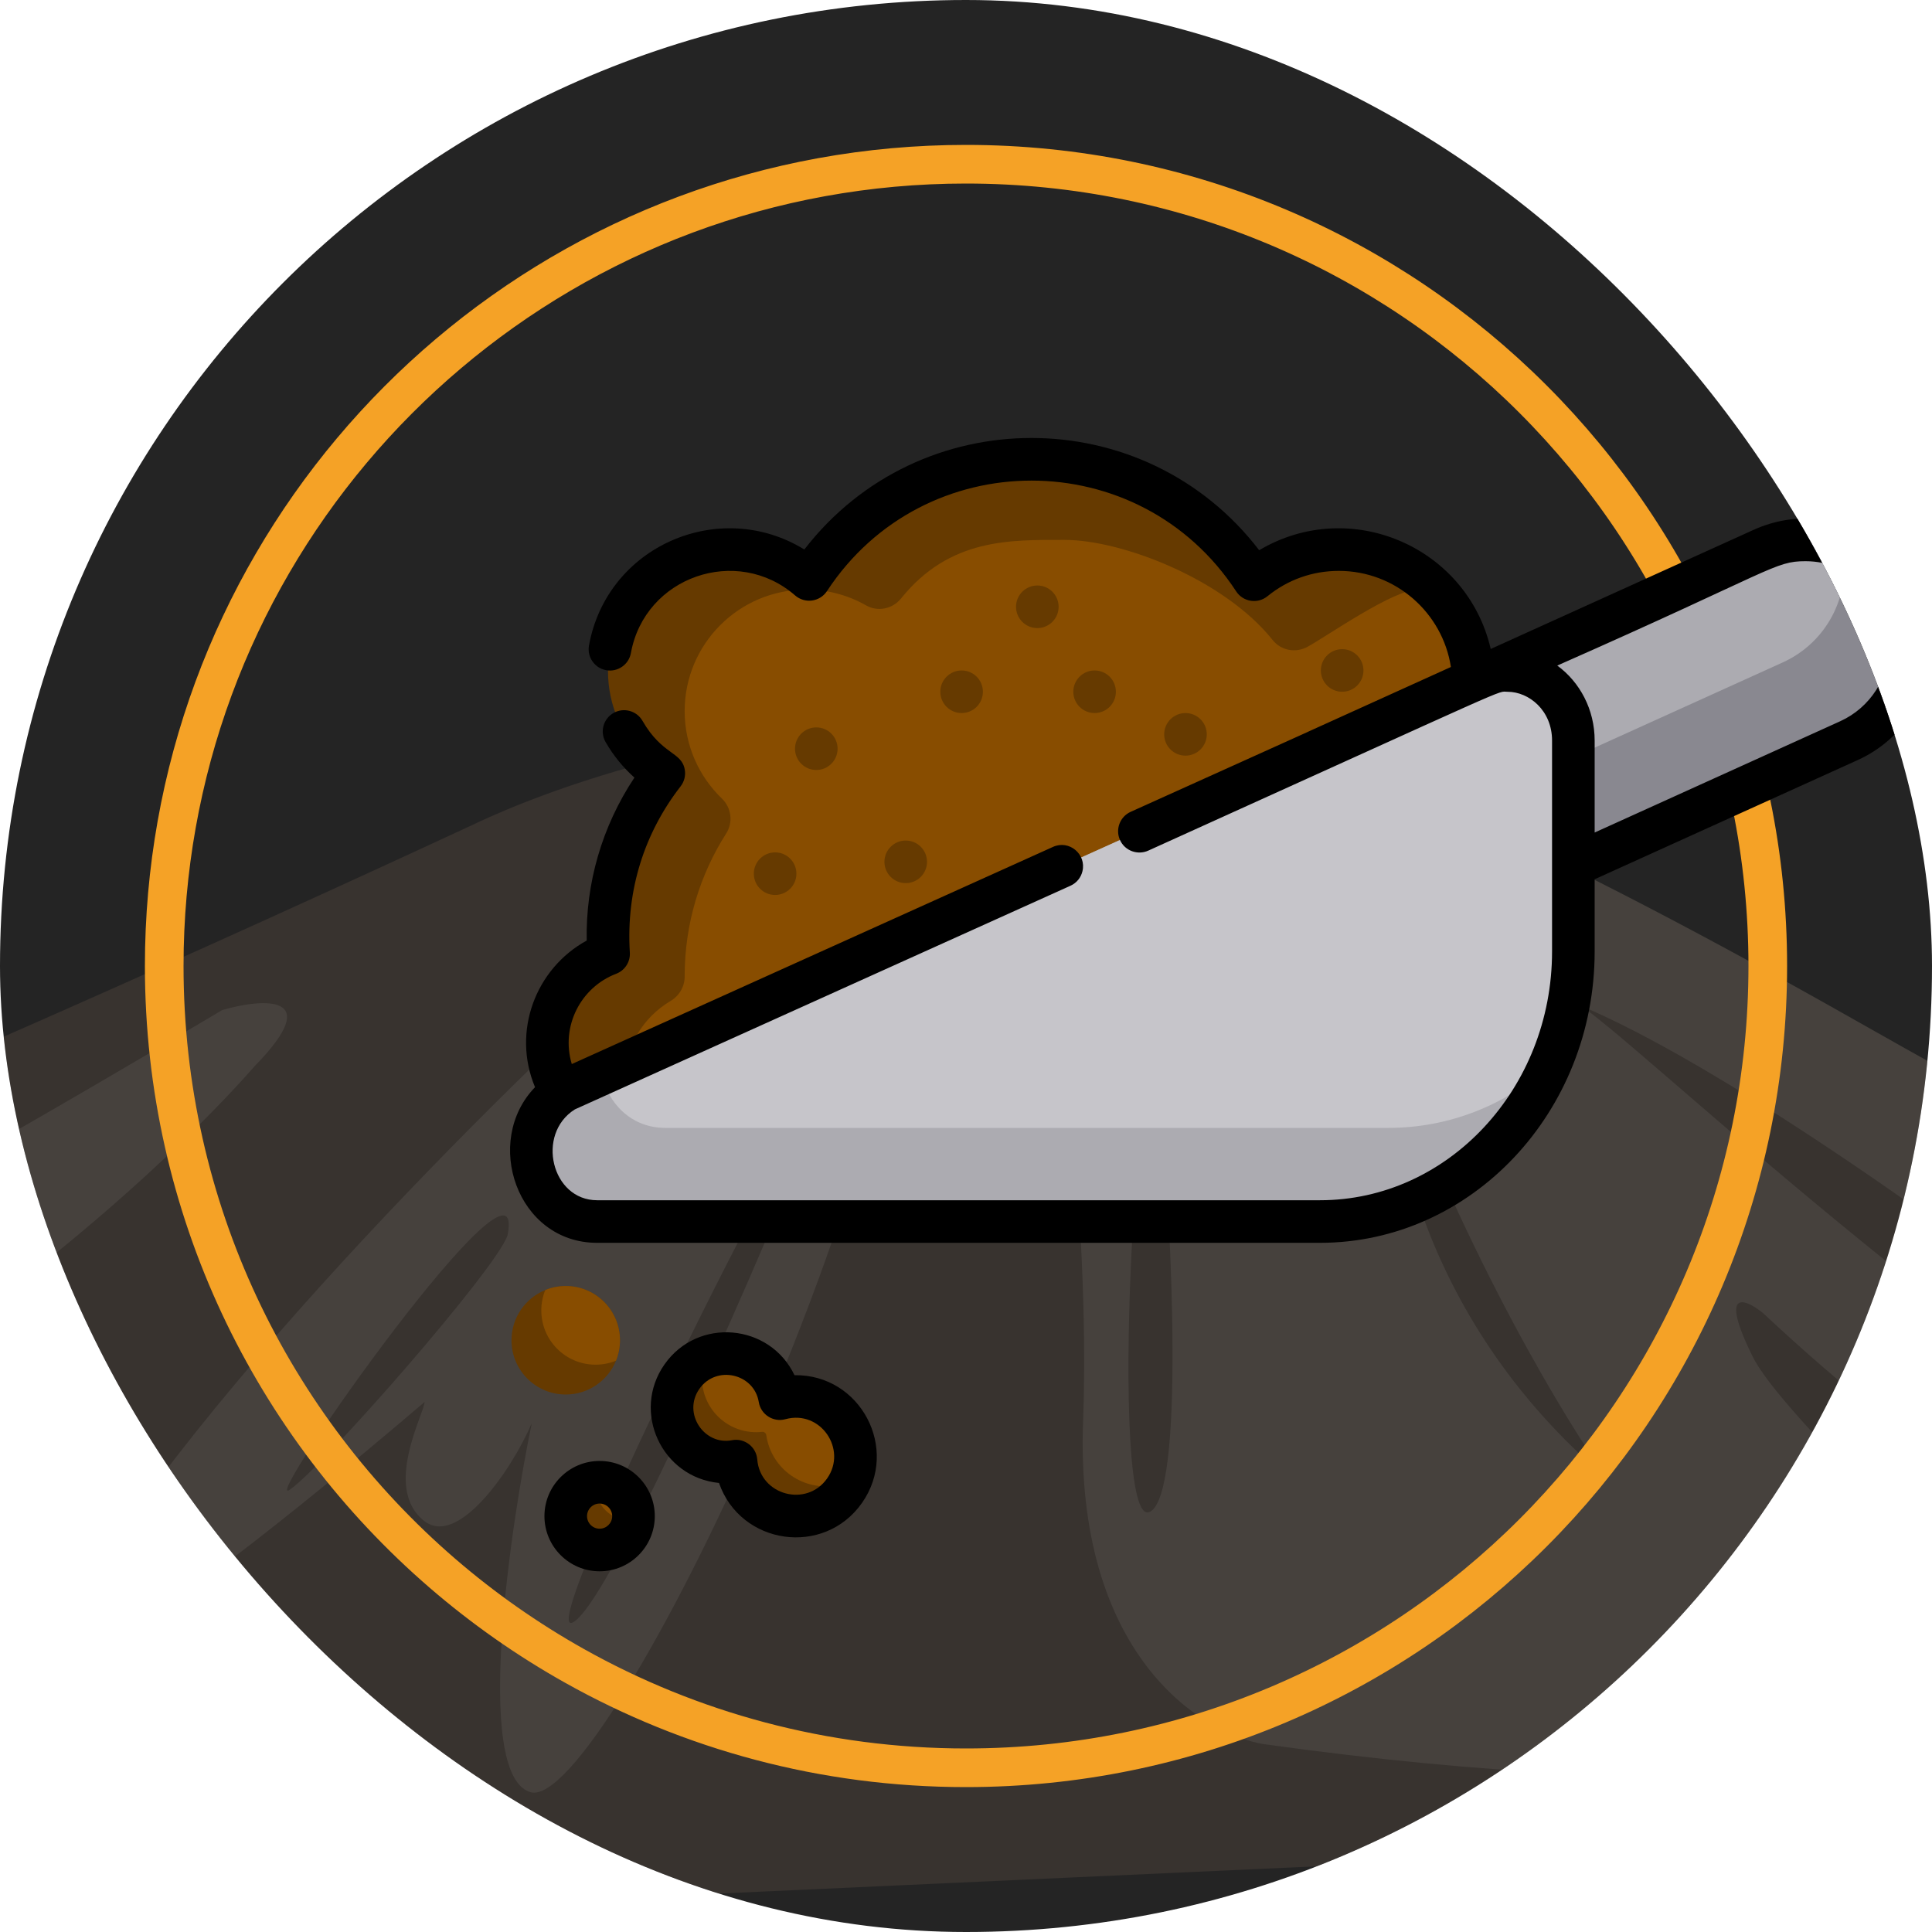 <?xml version="1.0" encoding="UTF-8"?> <svg xmlns="http://www.w3.org/2000/svg" width="200" height="200" viewBox="0 0 200 200" fill="none"> <g clip-path="url(#clip0_2025_17)"> <rect width="200" height="200" rx="100" fill="#242424"></rect> <g opacity="0.2"> <path d="M47.073 90.654C-69.92 145.232 -173.452 177.589 -200.697 179.553C-206.286 184.069 -132.881 186.373 -109.041 182.771C-120.961 190.629 -112.111 202.043 -25.469 199.685C-18.941 199.508 -12.517 199.305 -6.208 199.081L13.256 198.31L165.927 191.351C284.446 191.351 330.237 201.004 380.537 187.061C392.667 183.699 379.645 176.526 387.077 175.41L389.479 175.263C399.287 175.263 404.682 167.575 411.834 165.61C309 178.481 186.026 115.211 142.092 90.654C106.945 71.009 64.101 82.469 47.073 90.654Z" fill="#856C5B"></path> <path d="M389.479 175.263C399.287 175.263 404.682 167.575 411.834 165.61C309 178.481 186.026 115.211 142.092 90.654C106.945 71.009 64.101 82.469 47.073 90.654C-69.92 145.232 -173.452 177.589 -200.697 179.553C-206.286 184.069 -132.881 186.373 -109.041 182.771C-120.961 190.629 -112.111 202.043 -25.469 199.685C-18.941 199.508 -12.517 199.305 -6.208 199.081L13.256 198.31M389.479 175.263C377.218 175.263 393.711 183.409 380.537 187.061C330.237 201.004 284.446 191.351 165.927 191.351L13.256 198.31M389.479 175.263L13.256 198.31" stroke="#856C5B"></path> <path d="M49.111 85.853C-68.6 140.462 -159.273 172.341 -186.686 174.306C-192.309 178.824 -120.851 177.91 -96.864 174.306C-108.857 182.169 -111.05 197.304 -23.877 194.946C-17.308 194.768 -10.845 194.565 -4.497 194.341C9.898 184.216 23.994 169.227 29.242 162.998C27.442 174.159 19.21 187.846 15.086 193.57L168.695 186.607C287.943 186.607 325.018 193.046 375.627 179.095C388.882 175.441 358.792 173.729 371.128 173.729C380.997 173.729 389.798 168.183 396.994 166.217C311.671 172.114 188.918 110.424 144.714 85.853C109.351 66.197 66.244 77.663 49.111 85.853Z" fill="#856C5B" stroke="#856C5B"></path> <path d="M-78.433 171.154C-29.194 161.968 11.991 126.756 26.428 110.298C33.723 102.814 27.188 103.352 23.009 104.557C-52.218 149.338 -41.959 136.707 -59.056 144.745C-72.734 151.175 -77.673 165.03 -78.433 171.154Z" fill="#CCB6A1"></path> <path d="M4.479 172.063C4.479 174.307 12.374 172.063 43.95 145.136C43.95 146.258 39.565 154.112 43.95 157.477C47.392 160.119 52.86 152.395 55.054 147.321C53.011 157.036 48.881 183.762 54.914 185.526C62.589 187.77 97.674 114.843 94.385 85.672C92.192 86.794 102.06 73.331 68.071 118.209C67.34 119.331 66.098 120.004 66.975 113.721C68.071 105.868 69.168 96.892 65.878 100.258C49.798 114.843 15.005 149.624 4.479 172.063Z" fill="#CCB6A1"></path> <path d="M357.407 179.441C362.687 175.871 307.544 156.388 279.312 147.092C271.979 145.605 244.334 135.269 192.418 105.821C127.522 69.01 116.523 73.472 111.023 77.934C105.524 82.396 113.223 116.975 112.123 147.092C111.243 171.186 124.222 179.441 130.822 180.556C179.219 187.249 194.618 181.672 196.818 180.556C199.017 179.441 188.018 169.402 185.818 164.94C184.058 161.37 185.818 161.965 186.918 162.709C203.637 176.987 209.283 179.812 210.017 179.441C223.216 180.556 185.818 149.323 181.419 140.4C177.899 133.261 180.685 134.451 182.519 135.938C216.836 168.063 251.814 179.812 265.013 181.672C339.808 189.48 350.807 183.902 357.407 179.441Z" fill="#CCB6A1"></path> <path d="M84.099 116.438C84.099 117.582 63.81 165.659 59.302 167.949C54.793 170.238 87.48 104.991 84.099 116.438Z" fill="#856C5B"></path> <path d="M52.539 127.885C51.412 131.319 33.377 151.923 29.996 154.213C26.615 156.502 54.793 116.438 52.539 127.885Z" fill="#856C5B"></path> <path d="M120.167 114.148C121.294 127.503 122.647 154.67 119.04 156.502C114.532 158.791 117.913 100.412 120.167 114.148Z" fill="#856C5B"></path> <path d="M143.837 108.425C143.837 114.148 146.091 135.897 166.38 153.068C162.247 147.344 151.952 130.403 143.837 108.425Z" fill="#856C5B"></path> <path d="M163.51 104.057C163.273 103.918 163.102 103.846 162.998 103.846C163.167 103.915 163.338 103.985 163.51 104.057C168.441 106.953 201.587 138.972 230.627 155.357C260.877 172.425 192.011 115.977 163.51 104.057Z" fill="#856C5B"></path> <path d="M220.483 122.161C227.621 130.937 262.187 153.984 343.341 175.962C326.809 170.62 279.094 152.381 220.483 122.161Z" fill="#856C5B"></path> </g> <path d="M183 100C183 145.84 145.84 183 100 183C85.28 183 71.461 179.17 59.478 172.453C54.595 169.716 50.017 166.5 45.806 162.867C28.163 147.644 17 125.127 17 100C17 95 17.442 90.105 18.288 85.351C25.206 46.498 59.16 17 100 17C145.84 17 183 54.16 183 100Z" stroke="#F5A226" stroke-width="4"></path> <path d="M197.795 66.762C197.795 70.895 195.426 74.846 191.416 76.669L134.286 102.554C128.818 105.039 122.373 102.619 119.889 97.151C119.531 96.363 119.275 95.552 119.116 94.737C118.981 94.046 118.913 93.35 118.913 92.659C118.913 88.526 121.283 84.574 125.292 82.752L182.422 56.866C185.153 55.626 188.129 55.608 190.733 56.584C193.341 57.56 195.575 59.533 196.819 62.27C197.481 63.728 197.795 65.257 197.795 66.762Z" fill="#898890"></path> <path d="M190.936 58.663C190.936 62.796 188.567 66.747 184.557 68.57L127.427 94.455C124.696 95.696 121.721 95.713 119.116 94.737C118.981 94.046 118.913 93.35 118.913 92.659C118.913 88.526 121.283 84.574 125.293 82.752L182.423 56.866C185.154 55.626 188.129 55.608 190.734 56.584C190.869 57.275 190.936 57.972 190.936 58.663Z" fill="#ACABB1"></path> <path d="M152.027 74.567L64.779 113.946L60.625 115.822C58.217 114.029 56.662 111.162 56.662 107.934C56.662 104.333 58.599 101.19 61.483 99.476C62.383 98.944 62.941 97.995 62.939 96.948V96.916C62.939 91.477 64.517 86.412 67.237 82.143C67.978 80.985 67.778 79.477 66.787 78.521C64.415 76.234 62.939 73.024 62.939 69.472C62.939 62.526 68.568 56.892 75.512 56.892C77.773 56.892 79.893 57.489 81.724 58.533C82.935 59.224 84.467 58.898 85.34 57.813C90.382 51.551 98.111 47.541 106.777 47.541C115.491 47.541 123.255 51.592 128.294 57.909C129.164 59 130.684 59.273 131.907 58.6C133.974 57.468 136.358 56.845 138.892 56.895C142.693 56.975 146.157 58.606 148.641 61.193C150.816 63.451 152.239 66.435 152.492 69.742C152.621 71.421 152.451 73.047 152.027 74.567Z" fill="#663A00"></path> <path d="M152.028 74.567L64.779 113.946C64.662 113.341 64.6 112.715 64.6 112.074C64.6 108.472 66.537 105.327 69.421 103.616C70.321 103.081 70.879 102.131 70.876 101.088V101.052C70.876 95.617 72.455 90.548 75.174 86.283C75.915 85.124 75.715 83.613 74.725 82.661C72.352 80.374 70.876 77.163 70.876 73.612C70.876 66.662 76.506 61.032 83.45 61.032C85.711 61.032 87.831 61.629 89.662 62.673C90.873 63.364 92.405 63.037 93.278 61.952C98.32 55.688 104.59 55.89 110.232 55.89C116.106 55.89 126.71 59.942 131.749 66.262C132.619 67.353 134.139 67.623 135.362 66.953C137.428 65.818 144.296 60.982 146.83 61.035C147.444 61.047 148.047 61.1 148.641 61.194C150.816 63.452 152.239 66.436 152.492 69.743C152.622 71.421 152.451 73.047 152.028 74.567Z" fill="#884D00"></path> <path d="M64.179 138.744C64.179 139.493 64.032 140.205 63.768 140.858C62.933 142.91 60.919 144.359 58.564 144.359C55.463 144.359 52.949 141.845 52.949 138.744C52.949 136.392 54.396 134.378 56.448 133.543C57.101 133.276 57.815 133.129 58.565 133.129C61.666 133.129 64.179 135.642 64.179 138.744Z" fill="#663A00"></path> <path d="M87.989 153.314C87.195 155.043 85.623 156.389 83.662 156.809C80.149 157.562 76.747 155.187 76.236 151.644C76.206 151.438 76.018 151.288 75.809 151.312C72.578 151.668 69.715 149.23 69.58 145.941C69.483 143.58 70.926 141.402 73.081 140.529C73.278 140.449 73.478 140.379 73.687 140.323C76.815 139.462 79.922 141.39 80.645 144.403C80.695 144.609 80.904 144.738 81.11 144.694C81.168 144.683 81.23 144.671 81.289 144.659C84.773 144.048 88.089 146.476 88.512 150.036C88.651 151.185 88.451 152.314 87.989 153.314Z" fill="#663A00"></path> <path d="M162.873 76.663V98.492C162.873 102.745 161.982 106.779 160.386 110.389C156.193 119.882 147.142 126.452 136.649 126.452H61.81C54.822 126.452 52.385 116.557 58.47 112.894L62.266 111.18L152.739 70.352C157.269 67.629 162.873 71.119 162.873 76.663Z" fill="#ACABB1"></path> <path d="M162.873 76.663V98.492C162.873 102.745 161.982 106.779 160.386 110.389C155.856 114.37 150.049 116.76 143.717 116.76H68.877C65.314 116.76 62.933 114.187 62.266 111.18L152.739 70.352C157.269 67.629 162.873 71.119 162.873 76.663Z" fill="#C6C5CA"></path> <path d="M65.579 156.95C65.579 157.085 65.57 157.217 65.555 157.347C65.359 159.096 63.874 160.457 62.072 160.457C60.134 160.457 58.564 158.884 58.564 156.95C58.564 155.148 59.925 153.663 61.675 153.466C61.804 153.452 61.936 153.443 62.072 153.443C64.009 153.443 65.579 155.013 65.579 156.95Z" fill="#663A00"></path> <path d="M64.179 138.744C64.179 139.493 64.032 140.205 63.768 140.858C63.115 141.125 62.401 141.272 61.651 141.272C58.549 141.272 56.036 138.758 56.036 135.657C56.036 134.908 56.183 134.196 56.447 133.543C57.1 133.276 57.815 133.129 58.564 133.129C61.666 133.129 64.179 135.642 64.179 138.744Z" fill="#884D00"></path> <path d="M87.989 153.314C87.598 153.49 87.181 153.628 86.749 153.723C83.236 154.475 79.834 152.1 79.323 148.557C79.293 148.352 79.105 148.202 78.896 148.225C75.665 148.581 72.802 146.144 72.666 142.854C72.634 142.043 72.781 141.252 73.081 140.529C73.278 140.449 73.478 140.379 73.687 140.323C76.815 139.462 79.922 141.39 80.645 144.403C80.695 144.609 80.904 144.738 81.11 144.694C81.168 144.683 81.23 144.671 81.289 144.659C84.773 144.048 88.089 146.476 88.512 150.036C88.65 151.185 88.451 152.314 87.989 153.314Z" fill="#884D00"></path> <path d="M65.579 156.95C65.579 157.086 65.57 157.218 65.555 157.347C65.426 157.362 65.294 157.371 65.158 157.371C63.221 157.371 61.651 155.798 61.651 153.863C61.651 153.728 61.66 153.596 61.675 153.467C61.804 153.452 61.936 153.443 62.072 153.443C64.009 153.443 65.579 155.013 65.579 156.95Z" fill="#884D00"></path> <path d="M84.503 79.709C85.72 79.709 86.707 78.722 86.707 77.505C86.707 76.287 85.72 75.3 84.503 75.3C83.285 75.3 82.299 76.287 82.299 77.505C82.299 78.722 83.285 79.709 84.503 79.709Z" fill="#663A00"></path> <path d="M80.24 92.647C81.457 92.647 82.444 91.66 82.444 90.443C82.444 89.226 81.457 88.239 80.24 88.239C79.023 88.239 78.036 89.226 78.036 90.443C78.036 91.66 79.023 92.647 80.24 92.647Z" fill="#663A00"></path> <path d="M93.76 91.421C94.978 91.421 95.964 90.434 95.964 89.217C95.964 88 94.978 87.013 93.76 87.013C92.543 87.013 91.556 88 91.556 89.217C91.556 90.434 92.543 91.421 93.76 91.421Z" fill="#663A00"></path> <path d="M113.313 73.814C114.53 73.814 115.517 72.828 115.517 71.61C115.517 70.393 114.53 69.406 113.313 69.406C112.096 69.406 111.109 70.393 111.109 71.61C111.109 72.828 112.096 73.814 113.313 73.814Z" fill="#663A00"></path> <path d="M122.721 78.224C123.938 78.224 124.925 77.238 124.925 76.02C124.925 74.803 123.938 73.816 122.721 73.816C121.503 73.816 120.516 74.803 120.516 76.02C120.516 77.238 121.503 78.224 122.721 78.224Z" fill="#663A00"></path> <path d="M138.94 71.609C140.157 71.609 141.144 70.623 141.144 69.405C141.144 68.188 140.157 67.201 138.94 67.201C137.722 67.201 136.735 68.188 136.735 69.405C136.735 70.623 137.722 71.609 138.94 71.609Z" fill="#663A00"></path> <path d="M99.546 73.814C100.763 73.814 101.75 72.828 101.75 71.61C101.75 70.393 100.763 69.406 99.546 69.406C98.329 69.406 97.342 70.393 97.342 71.61C97.342 72.828 98.329 73.814 99.546 73.814Z" fill="#663A00"></path> <path d="M107.384 65.019C108.601 65.019 109.588 64.032 109.588 62.815C109.588 61.597 108.601 60.61 107.384 60.61C106.166 60.61 105.179 61.597 105.179 62.815C105.179 64.032 106.166 65.019 107.384 65.019Z" fill="#663A00"></path> <path d="M181.514 54.858L154.32 67.18C151.859 56.589 139.764 51.369 130.349 56.958C118.492 41.498 95.172 41.459 83.265 56.884C74.509 51.495 62.848 56.486 60.972 66.815C60.754 68.014 61.551 69.161 62.748 69.378C63.944 69.596 65.094 68.802 65.311 67.603C66.747 59.683 76.29 56.399 82.315 61.644C83.329 62.522 84.876 62.303 85.608 61.191C95.619 45.927 117.975 45.941 127.968 61.218C128.678 62.307 130.184 62.552 131.205 61.723C133.315 60.006 135.87 59.098 138.598 59.098C144.461 59.098 149.333 63.424 150.197 69.047L135.473 75.72C135.423 75.743 135.376 75.767 135.329 75.79L135.323 75.793L117.043 84.042C115.935 84.542 115.441 85.85 115.941 86.959C116.457 88.099 117.789 88.542 118.857 88.061C157.876 70.412 154.857 71.613 156.067 71.613C158.281 71.613 160.668 73.544 160.668 76.663C160.668 81.905 160.668 94.757 160.668 98.492C160.668 112.691 149.893 124.248 136.649 124.248H61.81C57.094 124.248 55.451 117.405 59.505 114.846L110.82 91.689C111.467 91.398 111.905 90.831 112.055 90.19C112.481 88.442 110.694 86.909 109.006 87.67L59.191 110.151C58.021 106.236 60.128 102.197 63.785 100.805C64.688 100.461 65.264 99.567 65.2 98.6C64.797 92.1 66.741 86.183 70.456 81.402C70.835 80.914 70.994 80.288 70.888 79.679C70.573 77.807 68.549 78.161 66.514 74.626C65.908 73.567 64.559 73.206 63.503 73.811C62.448 74.417 62.083 75.766 62.692 76.822C63.483 78.195 64.494 79.441 65.676 80.497C62.3 85.567 60.621 91.477 60.737 97.365C55.432 100.272 52.977 106.791 55.386 112.547C49.973 118.132 53.51 128.657 61.81 128.657H136.649C152.325 128.657 165.078 115.125 165.078 98.491V91.021L192.327 78.674C196.989 76.557 200 71.88 200 66.761C200 57.307 190.165 50.92 181.514 54.858ZM190.507 74.658L165.078 86.183V76.663C165.078 73.45 163.546 70.61 161.209 68.899C183.721 58.959 183.674 58.095 186.912 58.095C191.678 58.095 195.59 61.969 195.59 66.762C195.59 70.157 193.594 73.256 190.507 74.658Z" fill="black"></path> <path d="M82.247 142.359C79.682 136.998 72.233 136.326 68.788 141.244C65.348 146.151 68.499 152.933 74.431 153.515C76.66 159.938 85.296 161.199 89.238 155.575C93.149 149.993 89.098 142.26 82.247 142.359ZM85.626 153.044C83.501 156.077 78.692 154.793 78.39 151.075C78.283 149.77 77.067 148.843 75.779 149.089C72.914 149.656 70.621 146.311 72.399 143.775C74.144 141.284 78.065 142.179 78.549 145.145C78.761 146.434 80.043 147.259 81.305 146.915C84.949 145.921 87.734 150.037 85.626 153.044Z" fill="black"></path> <path d="M62.072 151.237C58.922 151.237 56.36 153.799 56.36 156.949C56.36 160.098 58.922 162.661 62.072 162.661C65.222 162.661 67.784 160.099 67.784 156.949C67.784 153.8 65.221 151.237 62.072 151.237ZM62.072 158.251C61.354 158.251 60.77 157.667 60.77 156.949C60.77 156.231 61.354 155.647 62.072 155.647C62.79 155.647 63.374 156.231 63.374 156.949C63.374 157.667 62.79 158.251 62.072 158.251Z" fill="black"></path> </g> <defs> <clipPath id="clip0_2025_17"> <rect width="200" height="200" rx="100" fill="white"></rect> </clipPath> </defs> </svg> 